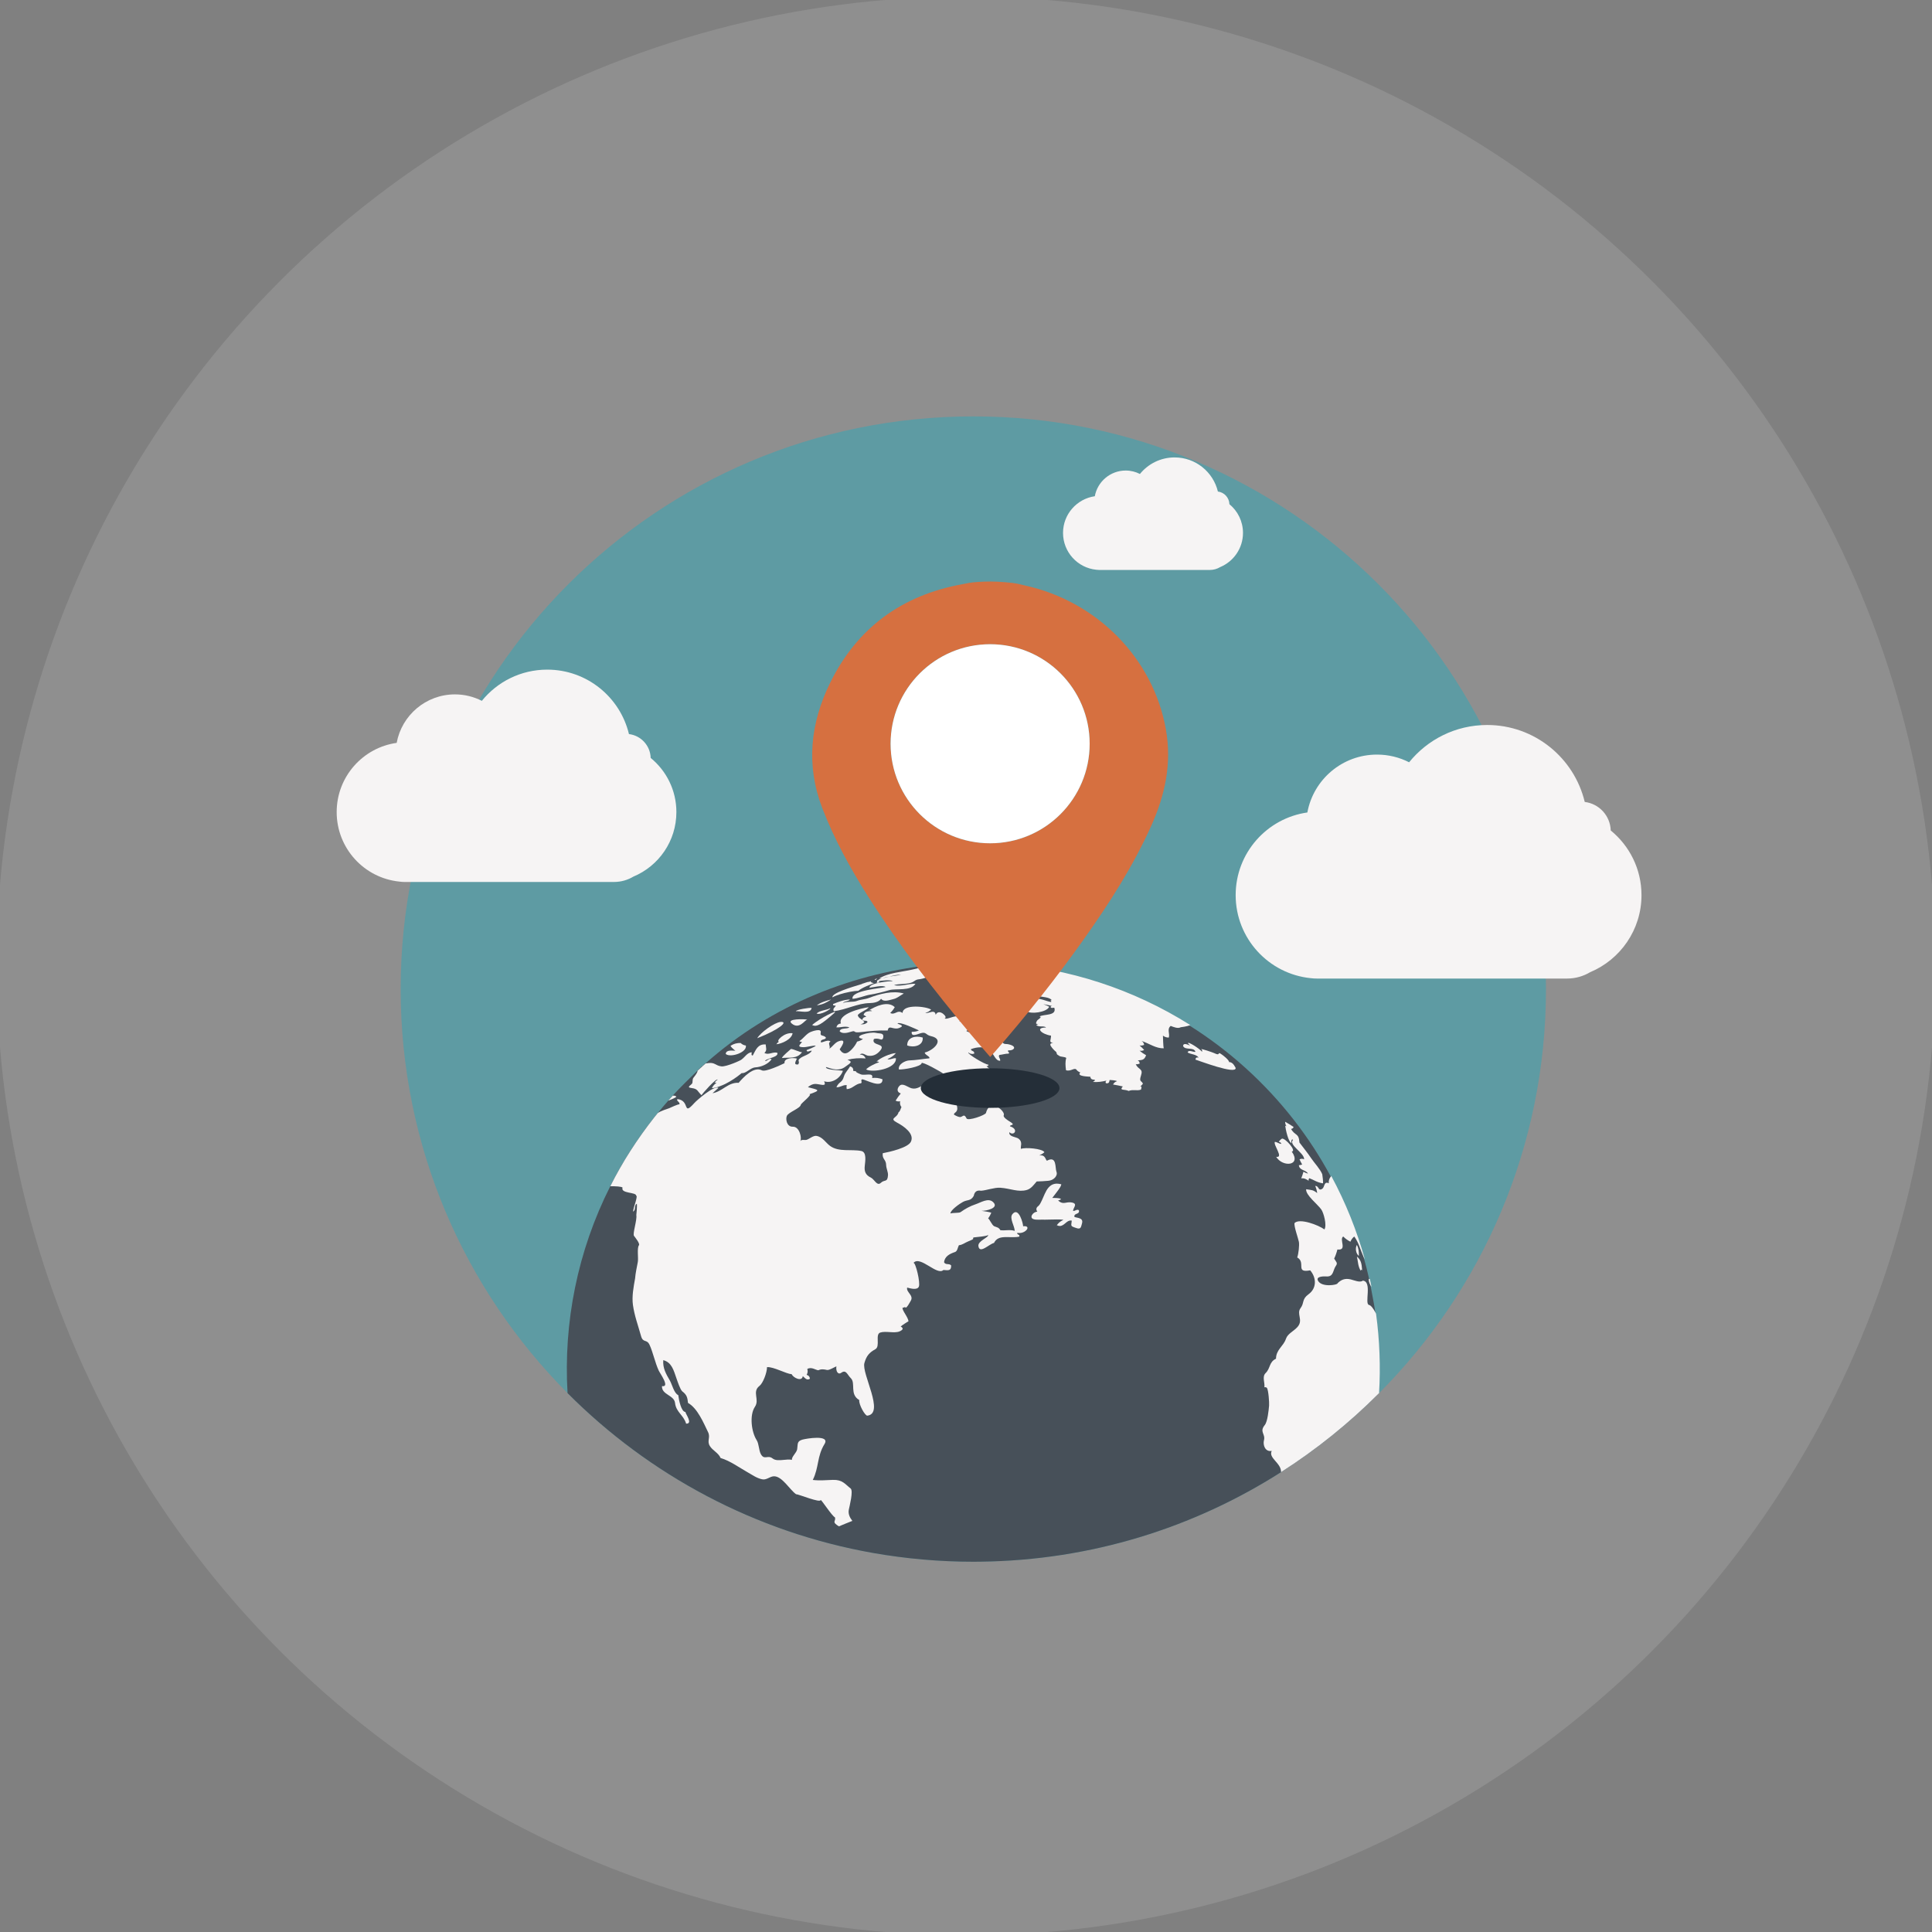<?xml version="1.0" encoding="utf-8"?>
<!-- Generator: Adobe Illustrator 16.0.0, SVG Export Plug-In . SVG Version: 6.00 Build 0)  -->
<!DOCTYPE svg PUBLIC "-//W3C//DTD SVG 1.1//EN" "http://www.w3.org/Graphics/SVG/1.1/DTD/svg11.dtd">
<svg version="1.1" id="Layer_1" xmlns="http://www.w3.org/2000/svg" xmlns:xlink="http://www.w3.org/1999/xlink" x="0px" y="0px"
	 width="84.148px" height="84.148px" viewBox="0 0 84.148 84.148" enable-background="new 0 0 84.148 84.148" xml:space="preserve">
<rect x="0" y="0" width="84.148" height="84.148" fill="#808080" stroke="none"/>
<g>
	<circle opacity="0.22" fill="#C6C5C5" cx="42.074" cy="42.074" r="42.223"/>
	<g>
		<path fill="#5E9BA3" d="M67.335,43.08c0,6.868-2.775,13.088-7.269,17.598c-0.007,0.007-0.015,0.015-0.021,0.021
			c-1.285,1.287-2.71,2.436-4.25,3.42c-3.786,2.416-8.269,3.839-13.077,3.899c-0.108,0.003-0.217,0.003-0.325,0.003
			c-1.483,0-2.938-0.132-4.352-0.379c-5.16-0.908-9.777-3.405-13.321-6.965c-4.493-4.51-7.269-10.729-7.269-17.598
			c0-13.776,11.166-24.943,24.941-24.943C56.169,18.136,67.335,29.303,67.335,43.08z"/>
		<path fill="#475059" d="M60.045,60.699c-1.285,1.287-2.71,2.436-4.25,3.42c-3.786,2.416-8.269,3.839-13.077,3.899
			c-0.108,0.003-0.217,0.003-0.325,0.003c-1.483,0-2.938-0.132-4.352-0.379c-5.16-0.908-9.777-3.405-13.321-6.965
			c-0.183-3.07,0.434-6.186,1.86-9.01c0.055-0.109,0.111-0.219,0.17-0.328c0.031-0.061,0.064-0.119,0.098-0.18
			c0.031-0.061,0.064-0.121,0.1-0.18c0.032-0.061,0.066-0.119,0.1-0.18c0.104-0.177,0.211-0.354,0.32-0.529
			c0.036-0.059,0.074-0.116,0.109-0.175c0.076-0.116,0.152-0.233,0.23-0.348c0.077-0.114,0.156-0.228,0.236-0.342
			c0.18-0.253,0.368-0.503,0.561-0.748c0,0,0.014-0.018,0.022-0.027c0.017-0.021,0.034-0.043,0.051-0.062
			c0.022-0.029,0.044-0.056,0.067-0.083c0.148-0.185,0.303-0.366,0.461-0.546c0.05-0.056,0.1-0.112,0.149-0.168
			c0.016-0.017,0.032-0.034,0.046-0.051c0.346-0.382,0.728-0.743,1.076-1.086l0,0c0-0.01,0.023-0.034,0.036-0.041
			c0.046-0.046,0.094-0.07,0.142-0.141l0,0c0.043,0,0.086-0.068,0.129-0.107c0.016-0.015,0.032-0.031,0.048-0.031h0.001
			c2.906-2.578,6.471-3.97,10.125-4.318l0,0c0.585-0.069,1.17-0.069,1.757-0.069h0.002c0.315,0,0.631,0,0.946,0.069l0,0
			c2.873,0.209,5.712,1.07,8.247,2.672c0.855,0.539,1.676,1.156,2.45,1.857c1.54,1.395,2.773,2.992,3.704,4.722
			c0.603,1.117,1.078,2.285,1.423,3.487c0.092,0.32,0.173,0.644,0.245,0.966c0.022,0.098,0.061,0.194,0.061,0.292l0,0
			c0.07,0.386,0.153,0.774,0.209,1.165C60.066,58.329,60.115,59.516,60.045,60.699z"/>
		<path fill="#F6F4F4" d="M36.97,65.756c0.031-0.158,0.206-0.828,0.078-0.926c-0.241-0.187-0.348-0.386-0.771-0.374
			c-0.311,0.01-0.562,0.039-0.876,0.003c0.276-0.557,0.177-1.022,0.51-1.564c0.263-0.428-0.824-0.233-0.966-0.191
			c-0.246,0.075-0.188,0.189-0.225,0.42c-0.027,0.155-0.253,0.33-0.227,0.461c-0.107-0.026-0.234-0.014-0.359,0
			c-0.181,0.018-0.36,0.034-0.482-0.061c-0.211-0.17-0.363,0.088-0.514-0.191c-0.092-0.17-0.078-0.444-0.182-0.607
			c-0.23-0.359-0.32-1.09-0.075-1.454c0.215-0.318-0.14-0.648,0.2-0.911c0.15-0.116,0.326-0.573,0.326-0.816
			c0.286-0.021,0.828,0.292,1.076,0.309c0.07,0.163,0.453,0.338,0.482,0.083c0.088,0.072,0.175,0.209,0.311,0.114
			c-0.008-0.09-0.057-0.146-0.143-0.17c0.048-0.08,0.057-0.165,0.028-0.255c0.184-0.107,0.363,0.048,0.481,0.056
			c0.137-0.065,0.261-0.039,0.375-0.013c0.096,0.022,0.322-0.124,0.412-0.157c-0.033,0.221,0.08,0.376,0.205,0.284
			c0.219-0.163,0.264,0.077,0.421,0.228c0.228,0.219-0.064,0.705,0.37,0.955c-0.03,0.187,0.254,0.694,0.352,0.68
			c0.773-0.095-0.26-1.831-0.128-2.293c0.089-0.312,0.212-0.454,0.475-0.6c0.229-0.124-0.019-0.648,0.214-0.726
			c0.242-0.08,0.605,0.043,0.836-0.049c0.129-0.054,0.212-0.131,0.055-0.214c0.043-0.046,0.33-0.23,0.34-0.226
			c-0.012-0.18-0.285-0.474-0.258-0.593c0.033,0.015,0.127-0.056,0.117-0.02c0.037,0.104,0.229-0.265,0.243-0.289
			c0.135-0.232-0.215-0.371-0.159-0.568c0.111,0.027,0.436,0.132,0.509-0.043c0.071-0.17-0.138-1.045-0.233-1.035
			c0.293-0.332,1.029,0.578,1.301,0.312c0.229,0.017,0.34,0.041,0.339-0.199c-0.091-0.103-0.244-0.003-0.311-0.142
			c0.038-0.252,0.226-0.356,0.483-0.444c0.102-0.038,0.112-0.196,0.164-0.294c0.154-0.012,0.261-0.109,0.402-0.165
			c0.396-0.155,0.121-0.114,0.248-0.175c0.018-0.005,0.656-0.056,0.622-0.114c0.054,0.112-0.456,0.26-0.422,0.493
			c0.053,0.357,0.463-0.087,0.68-0.139c0.194-0.397,0.685-0.187,1.1-0.274c0.037-0.118-0.109-0.061-0.085-0.167
			c0.183,0.041,0.35-0.051,0.415-0.141c0.059-0.083,0.029-0.168-0.162-0.144c0.005-0.095-0.189-0.874-0.467-0.527
			c-0.143,0.175,0.103,0.529,0.1,0.727c-0.116-0.039-0.24-0.032-0.364-0.027c-0.087,0.005-0.172,0.01-0.257,0
			c-0.083-0.128-0.132-0.118-0.268-0.172c-0.106-0.044-0.219-0.35-0.271-0.335c0.056-0.08,0.104-0.165,0.141-0.255
			c-0.02-0.02-0.34-0.075-0.43-0.083c0.206,0.008,0.794-0.121,0.503-0.386c-0.212-0.192-0.53,0.026-0.768,0.104
			c-0.227,0.075-0.451,0.199-0.646,0.34c-0.063,0.043-0.32,0.02-0.439,0.056c0-0.15,0.418-0.435,0.541-0.5
			c0.204-0.112,0.34-0.029,0.474-0.265c0.034-0.183,0.138-0.258,0.316-0.224c0.229-0.013,0.585-0.148,0.838-0.131
			c0.439,0.028,0.784,0.208,1.163,0.095c0.189-0.057,0.304-0.231,0.425-0.369c0.17-0.003,0.34-0.013,0.508-0.029
			c0.235-0.018,0.423-0.224,0.352-0.396c-0.065-0.167,0.024-0.711-0.41-0.48c-0.075-0.017-0.051-0.274-0.34-0.226
			c0.083-0.037,0.158-0.083,0.226-0.142c-0.085-0.162-0.843-0.221-1.02-0.146c-0.039-0.1,0.097-0.289-0.109-0.446
			c-0.104-0.08-0.433-0.075-0.398-0.282c0.189,0.192,0.438-0.124,0.027-0.255c-0.015-0.082,0.291-0.024-0.015-0.211
			c-0.071-0.041-0.299-0.188-0.256-0.268c0.09-0.162-0.595-0.786-0.774-0.104c-0.026,0.098-0.789,0.367-0.848,0.238
			c-0.096-0.204-0.146-0.095-0.246-0.063c-0.071,0.022-0.178-0.031-0.295-0.095c-0.033-0.114,0.192-0.072,0.128-0.369
			c-0.059-0.274-0.087-0.175,0.048-0.378c0.112-0.173-0.767-0.034-0.687-0.326c-0.228-0.126-0.456-0.359-0.722-0.262
			c-0.219,0.082-0.386,0.245-0.62,0.182c-0.169-0.046-0.39-0.255-0.532-0.1c-0.106,0.117-0.113,0.27,0.064,0.325
			c-0.084,0.1-0.158,0.202-0.226,0.313c0.062,0.034,0.128,0.044,0.198,0.027c-0.021,0.095-0.002,0.18,0.057,0.255
			c-0.04,0.065-0.055,0.191-0.126,0.221c-0.058,0.268-0.44,0.255-0.059,0.459c0.286,0.15,0.765,0.479,0.594,0.831
			c-0.128,0.26-0.921,0.441-1.224,0.497c-0.034,0.268,0.145,0.263,0.148,0.52c0.003,0.142,0.09,0.304,0.08,0.442
			c-0.022,0.325-0.152,0.175-0.307,0.325c-0.171,0.168-0.286-0.155-0.44-0.226c-0.237-0.111-0.29-0.281-0.265-0.505
			c0.023-0.224,0.09-0.604-0.154-0.653c-0.434-0.088-0.971,0.058-1.355-0.219c-0.191-0.139-0.324-0.391-0.591-0.438
			c-0.136-0.026-0.314,0.132-0.424,0.168c-0.089,0.031-0.228-0.031-0.286,0.059c0.083-0.129-0.035-0.639-0.32-0.627
			c-0.276,0.012-0.325-0.345-0.261-0.476c0.079-0.161,0.587-0.326,0.606-0.481c0.007-0.058,0.537-0.466,0.366-0.454
			c0.526-0.182,0.423-0.189-0.056-0.311c0.051-0.051,0.196-0.15,0.341-0.141c0.239,0.015,0.483,0.138,0.364-0.117
			c0.336,0.112,0.709-0.133,0.818-0.454c-0.076-0.026-0.781-0.031-0.735-0.167c0.285,0.097,0.575,0.187,0.831-0.005
			c0.215-0.16,0.365-0.219,0.102-0.309c0.246-0.065,0.527-0.083,0.791-0.059c-0.045-0.114-0.129-0.17-0.254-0.167
			c0.123-0.112,0.25,0.034,0.361,0.048c0.22,0.029,0.375-0.051,0.512-0.203c0.322-0.362-0.381-0.204-0.262-0.516
			c0.034-0.036,0.182-0.026,0.236-0.007c0.078,0.026,0.156,0.054,0.176-0.08c0.029-0.202-0.16-0.148-0.317-0.188
			c-0.261-0.065-1.093,0.165-0.567,0.265c-0.076,0.057-0.16,0.095-0.254,0.114c-0.059,0.124-0.137,0.238-0.234,0.338
			c-0.189,0.199-0.359,0.263-0.527,0.002c0.026-0.048,0.373-0.502-0.044-0.354c-0.165,0.059-0.264,0.238-0.409,0.328
			c0.075-0.106-0.092-0.248,0.056-0.311c-0.07-0.07-0.169-0.039-0.264-0.008c-0.058,0.02-0.112,0.042-0.16,0.037
			c-0.017-0.163,0.181-0.085,0.226-0.199c-0.097-0.144-0.271-0.034-0.23-0.231c0.041-0.198-0.377-0.048-0.439-0.021
			c-0.19,0.08-0.304,0.274-0.488,0.398c0.03,0.029,0.069,0.039,0.111,0.026c-0.017,0.08-0.26,0.217,0.008,0.238
			c0.104,0.007,0.211-0.012,0.318-0.034c0.09-0.017,0.18-0.034,0.27-0.034c-0.002,0.051-0.377,0.185-0.395,0.197
			c0.006,0.082,0.068,0.062,0.129,0.043c0.036-0.012,0.072-0.023,0.097-0.014c-0.084,0.157-0.351,0.216-0.476,0.303
			c-0.205,0.144-0.014,0.142-0.117,0.292c-0.232,0.029-0.088-0.16-0.057-0.255c-0.146-0.047-0.573-0.034-0.537,0.199
			c-0.158,0.075-0.828,0.397-0.988,0.312c-0.352-0.187-0.811,0.307-1.02,0.554c0-0.005,0.002-0.007,0.002-0.012
			c-0.463-0.02-0.703,0.384-1.129,0.454c0.082-0.078,0.168-0.153,0.254-0.229c-0.174-0.126-0.926,0.522-1.046,0.656
			c-0.534,0.592-0.167-0.107-0.735-0.17c-0.076,0.07,0.117,0.128,0.086,0.226c-0.094,0.002-0.365,0.136-0.451,0.172
			c-0.106,0.044-0.351,0.104-0.498,0.214c-0.042,0.049-0.08,0.095-0.118,0.146c-0.007,0.01-0.022,0.027-0.022,0.027
			c-0.752,0.954-1.396,1.957-1.924,3.009c0.232,0.002,0.479,0.01,0.534,0.059c-0.097,0.271,0.609,0.191,0.591,0.356
			c0.072-0.031-0.042,0.33-0.039,0.32c-0.045,0.129-0.08,0.261-0.097,0.369c0.142-0.056,0.032-0.281,0.169-0.34
			c0.015,0.051-0.016,0.479-0.024,0.493c0.038,0.214-0.17,0.813-0.101,0.906c0.05,0.067,0.27,0.335,0.214,0.41
			c-0.091,0.121-0.017,0.559-0.048,0.724c-0.043,0.24-0.1,0.476-0.119,0.719c-0.065,0.366-0.146,0.779-0.094,1.156
			c0.066,0.471,0.225,0.894,0.353,1.353c0.089,0.32,0.249,0.116,0.373,0.389c0.147,0.32,0.237,0.768,0.396,1.114
			c0.062,0.134,0.506,0.741,0.144,0.678c-0.025,0.379,0.529,0.389,0.568,0.735c0.045,0.403,0.37,0.522,0.483,0.901
			c0.31,0.012-0.031-0.43-0.031-0.508c-0.184-0.01-0.285-0.52-0.312-0.735c-0.182-0.075-0.27-0.469-0.364-0.632
			c-0.169-0.291-0.315-0.541-0.289-0.891c0.369,0.097,0.452,0.439,0.579,0.806c0.057,0.16,0.152,0.454,0.244,0.549
			c0.217,0.165,0.227,0.282,0.255,0.508c0.414,0.23,0.678,0.872,0.874,1.274c0.115,0.236-0.061,0.379,0.076,0.601
			c0.125,0.204,0.373,0.296,0.469,0.524c0.416,0.124,0.806,0.413,1.166,0.616c0.211,0.117,0.404,0.263,0.646,0.312
			c0.193,0.041,0.331-0.129,0.514-0.132c0.357-0.002,0.688,0.588,0.959,0.78c0.121,0.002,1.068,0.398,1.074,0.252
			c0.047,0.003,0.486,0.69,0.625,0.761c0.037,0.162-0.118,0.185,0.072,0.322c-0.024-0.017,0.031,0.027,0.098,0.066
			c0.189-0.085,0.387-0.156,0.585-0.238C37.011,66.097,36.935,65.935,36.97,65.756L36.97,65.756z"/>
		<path fill="#F6F4F4" d="M30.131,47.391c0.264,0.031,0.244,0.143,0.424,0.311c0.032-0.068,0.642-0.755,0.705-0.68
			c-0.059,0.038-0.104,0.085-0.141,0.143c0.029-0.017,0.057-0.017,0.084,0c-0.087,0.057-0.152,0.132-0.197,0.227
			c0.181,0.002,0.473-0.129,0.576-0.178c0.26-0.129,0.5-0.291,0.723-0.476c0.183,0.029,0.365-0.23,0.59-0.248
			c0.258-0.017,0.552-0.136,0.71-0.35c-0.097-0.097-0.224,0.124-0.283,0.059c0.128-0.122,0.591-0.153,0.536-0.343
			c-0.193-0.063-0.385,0.116-0.565,0.003c0.128-0.109,0.064-0.231,0.056-0.369c-0.352-0.024-0.428,0.242-0.564,0.482
			c-0.104,0-0.014-0.141-0.057-0.141c-0.189,0.027-0.275,0.202-0.423,0.311c0.001,0.027-0.673,0.328-0.882,0.304
			c-0.26-0.031-0.276-0.175-0.555-0.146c-0.045,0.005-0.091,0.013-0.136,0.018c-0.118,0.104-0.235,0.208-0.351,0.317
			c0.001,0.032-0.013,0.073-0.051,0.132c-0.145,0.228-0.156,0.131-0.173,0.4C30.128,47.262,29.849,47.357,30.131,47.391z"/>
		<path fill="#F6F4F4" d="M29.301,47.721c-0.059,0.065-0.133,0.146-0.195,0.219c0.149-0.063,0.303-0.117,0.354-0.17
			C29.434,47.728,29.377,47.717,29.301,47.721z"/>
		<path fill="#F6F4F4" d="M59.185,54.703c0.01-0.199-0.024-0.354-0.085-0.48C59.012,54.366,59.061,54.611,59.185,54.703z"/>
		<path fill="#F6F4F4" d="M56.261,49.791c-0.037-0.044-0.008-0.222,0.056-0.144c-0.214,0.221,0.505,0.57,0.483,0.848
			c-0.068-0.034-0.134-0.034-0.199,0.002c0.036,0.075,0.072,0.15,0.114,0.224c-0.047,0.018-0.093,0.026-0.142,0.029
			c0.018,0.235,0.302,0.194,0.396,0.366c-0.07-0.017-0.137-0.046-0.197-0.082c-0.141,0.52-0.167,0.119,0.227,0.394
			c-0.01-0.044,0-0.08,0.028-0.112c0.212,0.08,0.333,0.185,0.593,0.224c0.02-0.029-0.017-0.342-0.029-0.396
			c-0.092-0.229-0.345-0.491-0.488-0.704c-0.155-0.236-0.345-0.459-0.505-0.678c-0.031-0.433-0.189-0.277-0.366-0.593
			c0.056-0.005,0.095-0.031,0.111-0.085c-0.119-0.08-0.243-0.155-0.369-0.226c0,0.07,0.02,0.136,0.059,0.196
			c-0.02-0.007-0.039-0.015-0.056-0.026C55.992,49.167,56.11,49.761,56.261,49.791z"/>
		<path fill="#F6F4F4" d="M60.045,60.699c-1.285,1.287-2.71,2.436-4.25,3.42c0.015-0.403-0.563-0.61-0.405-0.926
			c-0.279,0.056-0.394-0.248-0.338-0.464c0.073-0.274-0.209-0.364,0.034-0.66c0.124-0.153,0.17-0.646,0.189-0.848
			c0.01-0.126-0.024-0.656-0.093-0.771c-0.031-0.028-0.067-0.038-0.111-0.026c0.026-0.209-0.111-0.461,0.054-0.621
			c0.216-0.212,0.141-0.477,0.451-0.625c0.005-0.4,0.321-0.534,0.433-0.866c0.077-0.231,0.338-0.326,0.51-0.524
			c0.253-0.292-0.061-0.562,0.126-0.812c0.176-0.233,0.044-0.386,0.351-0.607c0.347-0.252,0.356-0.699,0.07-1.039
			c-0.673,0.126-0.17-0.34-0.566-0.563c0.056-0.141,0.1-0.537,0.073-0.678c-0.031-0.16-0.224-0.685-0.189-0.82
			c0.221-0.222,1.039,0.085,1.302,0.279c0.114-0.185-0.034-0.722-0.136-0.867c-0.156-0.226-0.692-0.632-0.661-0.884
			c0.248,0.043,0.287,0.015,0.481,0.167c-0.013-0.106-0.042-0.211-0.086-0.311c0.071-0.005,0.103,0.039,0.132,0.08
			c0.039,0.059,0.067,0.116,0.177,0.044c0.107-0.073,0.065-0.345,0.284-0.238c-0.02-0.116,0.029-0.229,0.088-0.294
			c0.007-0.007,0.015-0.017,0.021-0.021c0.627,1.163,1.115,2.382,1.462,3.636c-0.002-0.005-0.005-0.01-0.007-0.015
			c-0.02-0.037-0.037-0.073-0.054-0.109c-0.134-0.292-0.206-0.617-0.403-0.88c-0.075,0.059-0.131,0.137-0.167,0.227
			c-0.117-0.059-0.222-0.134-0.312-0.227c-0.194,0.119,0.197,0.62-0.255,0.566c-0.034,0.136-0.08,0.27-0.141,0.396
			c0.08,0.141,0.17,0.185,0.075,0.315c-0.141,0.204-0.092,0.483-0.415,0.462c-0.078-0.005-0.464-0.017-0.367,0.18
			c0.156,0.315,0.877,0.187,0.853,0.119c0.155-0.155,0.323-0.23,0.573-0.17c0.146,0.036,0.413,0.155,0.529,0.054
			c0.425,0.038,0.056,1.02,0.272,1.059c0.082,0.017,0.182,0.152,0.274,0.322c0.01,0.02,0.021,0.042,0.031,0.063
			c0.155,1.144,0.199,2.303,0.131,3.456"/>
		<path fill="#F6F4F4" d="M55.584,50.385c0.284,0.469,1.117,0.394,0.678-0.229c0.228-0.017-0.284-0.595-0.426-0.563
			c-0.058,0.037-0.104,0.083-0.141,0.141c0.056,0.003,0.095,0.032,0.114,0.086c-0.104,0-0.17-0.078-0.284-0.086
			C55.452,49.871,55.926,50.441,55.584,50.385L55.584,50.385z"/>
		<path fill="#F6F4F4" d="M43.681,41.969c-0.15,0.022-0.313,0.02-0.474,0.016c-0.286-0.004-0.576-0.01-0.819,0.119
			c0.129-0.004,0.252,0.025,0.368,0.084c-0.032,0.004-0.077,0-0.127-0.004c-0.113-0.01-0.251-0.02-0.299,0.062
			c0.079,0.023,0.121,0.018,0.141,0.011c0.029-0.01,0.258,0.153,0.225,0.245c0.735,0.098,1.235-0.283,1.869,0.191
			c-0.002,0.034-0.289,0.235-0.24,0.265c0.214-0.046,0.27-0.077,0.439-0.039c-0.041,0.01-0.08,0.029-0.114,0.057
			c0.107,0.009,0.202,0.046,0.284,0.111c-0.007,0.002-0.291,0.002-0.255,0.029c0.054-0.018,0.103-0.008,0.141,0.029
			c-0.058,0.007-0.104,0.036-0.141,0.085c0.037-0.008,0.063,0,0.085,0.026c-0.044,0-0.085,0-0.129,0.003
			c-0.136,0.065,0.36,0.099,0.562,0.082c0.01-0.029,0.036-0.039,0.077-0.029c0.013,0.015-0.021,0.024-0.077,0.029
			c-0.005,0.008-0.008,0.017-0.008,0.029c0.194,0.065,0.518,0.046,0.622,0.194c-0.068-0.013-0.051,0.012-0.034,0.036
			c0.024,0.034,0.046,0.07-0.177-0.002c-0.189-0.061-0.513-0.178-0.692-0.032c0.051,0.013,0.088,0.042,0.111,0.085
			c-0.177-0.026-0.289,0.388-0.281,0.395c0.131,0.129,0.843,0.057,0.962-0.197c-0.083-0.044-0.168-0.08-0.255-0.112
			c0.133,0.022,0.265,0.049,0.396,0.083c-0.034-0.008-0.063,0.002-0.085,0.029c0.01,0.059,0.061,0.053,0.104,0.046
			c0.034-0.005,0.061-0.01,0.065,0.01c0.097,0.351-0.469,0.256-0.648,0.368c0.15,0.029-0.098,0.129-0.121,0.204
			c-0.057,0.1-0.032,0.138,0.07,0.116c-0.029,0.017-0.061,0.034-0.09,0.049c0.104,0.116,0.332,0.017,0.425,0.111
			c-0.505,0.003-0.188,0.294,0.216,0.354c0,0.214-0.114,0.279,0.098,0.323c-0.178-0.005-0.142,0.097-0.061,0.196
			c0.075,0.1,0.193,0.199,0.193,0.197c0.049,0.144-0.004,0.07,0.139,0.172c0.051,0.037,0.263,0.034,0.294,0.085
			c-0.049,0.175-0.036,0.328-0.01,0.534c0.229,0.073,0.377-0.162,0.477,0.003c0.015,0.024,0.116,0.092,0.147,0.092l0.01-0.01
			c0,0.008-0.005,0.01-0.01,0.01c-0.187,0.178,0.359,0.178,0.435,0.188c0.008,0.078,0.049,0.119,0.124,0.124
			c0.107,0.002,0.103,0.036-0.012,0.102c0.211,0.018,0.391-0.01,0.595-0.058c-0.044,0.031-0.054,0.07-0.029,0.113
			c0.183,0.042,0.141-0.138,0.17-0.141c0.024,0,0.307,0.021,0.312,0.056c-0.076,0.022-0.132,0.07-0.17,0.142
			c0.143,0.023,0.283,0.053,0.425,0.085c-0.173,0.198,0.075,0.108,0.255,0.196c0.095-0.041,0.187-0.036,0.279-0.034
			c0.085,0.005,0.17,0.008,0.257-0.024c0.054-0.172-0.005-0.143-0.041-0.116c-0.034,0.036-0.021,0.02,0,0
			c0.021-0.021,0.061-0.063,0.126-0.139c-0.051-0.144-0.18-0.065-0.085-0.352c0.107-0.318-0.102-0.243-0.228-0.496
			c0.058,0.003,0.113-0.007,0.17-0.028c0.002-0.068-0.024-0.114-0.085-0.142c0.143-0.021,0.286,0.018,0.366-0.226
			c-0.102-0.056-0.196-0.121-0.284-0.199c0.073,0.018,0.139,0.008,0.199-0.029c-0.061-0.07-0.126-0.136-0.199-0.196
			c0.07,0.012,0.136,0.002,0.199-0.026c-0.012-0.078-0.049-0.134-0.114-0.173c0.369,0.129,0.622,0.33,0.967,0.323
			c-0.02-0.047-0.034-0.501-0.034-0.552c0.075,0.059,0.16,0.085,0.255,0.085c0.054-0.185-0.092-0.366,0.083-0.508
			c0.124,0.047,0.311,0.129,0.439,0.057c0.002,0,0.284-0.032,0.413-0.095C49.333,43.062,46.523,42.174,43.681,41.969L43.681,41.969z
			"/>
		<path fill="#F6F4F4" d="M59.664,55.711c-0.013-0.015-0.027-0.017-0.052,0.008c0.005,0.134,0.059,0.235,0.124,0.335
			C59.712,55.939,59.687,55.825,59.664,55.711z"/>
		<path fill="#F6F4F4" d="M59.328,55.325c-0.02-0.309-0.056-0.449-0.228-0.595c0.048,0.201,0.046,0.446,0.17,0.621
			C59.27,55.301,59.29,55.291,59.328,55.325z"/>
		<path fill="#F6F4F4" d="M38.738,42.535c0.168-0.044,0.336-0.086,0.512-0.084C39.121,42.484,38.928,42.504,38.738,42.535
			c-0.107,0.027-0.214,0.056-0.323,0.074c-0.093,0.029-0.173,0.067-0.229,0.118c0.036-0.022,0.022,0.061-0.011,0.087
			c0.062-0.01,0.188-0.021,0.085-0.077c0.097-0.029,0.548-0.071,0.622-0.003c-0.143-0.005-0.994,0.07-1.017,0.284
			c0.16-0.01,0.587-0.128,0.706-0.028c-0.153,0.053-1.508,0.138-1.44,0.512c0.23-0.005,0.539-0.146,0.778-0.182
			c0.266-0.042,0.562-0.117,0.82-0.194c0.295-0.088,0.942,0.061,1.143-0.279c-0.296-0.013-0.645,0.138-0.934,0.058
			c0.234-0.062,0.483-0.031,0.718-0.095c0.177-0.046,0.189-0.14,0.364-0.157c0.149-0.013,0.599-0.132,0.67-0.29
			c-0.162-0.022-0.354,0.079-0.508,0.03c0.289-0.101,0.622-0.012,0.904-0.145c-0.062,0.019-0.119,0.009-0.17-0.026
			c0.184,0.013,1.266-0.23,1.805-0.29c-0.035,0.002-0.067,0-0.094-0.006c-0.508-0.006-1.017,0.008-1.523,0.046
			c-0.463,0.063-0.922,0.154-1.374,0.259c-0.438,0.102-1.063,0.137-1.442,0.394c0.042-0.004,0.084-0.009,0.126-0.015
			C38.513,42.576,38.625,42.554,38.738,42.535z"/>
		<path fill="#F6F4F4" d="M38.119,42.68c0.033-0.015,0.064-0.031,0.086-0.057C38.166,42.619,38.049,42.669,38.119,42.68z"/>
		<path fill="#F6F4F4" d="M32.981,45.22c0.988-0.389,1.366-0.738,1.017-0.71C33.736,44.53,33.115,44.977,32.981,45.22z"/>
		<path fill="#F6F4F4" d="M36.459,43.349c0.024,0.002,0.045-0.02,0.062-0.02l0,0c0.017,0,0.028,0,0.037-0.015
			c0.285-0.09,0.653-0.16,0.826-0.16c0.186-0.153,0.488-0.251,0.695-0.341c-0.043,0.02-0.156-0.038-0.158-0.051
			c0.01-0.015,0.021-0.024,0.034-0.034c-0.028,0.01-0.064,0.022-0.105,0.037c-0.084-0.003-0.229,0.072-0.312,0.085
			c0.006,0,0.01,0,0.016,0s-0.029,0.024-0.023,0.024l0.04-0.024c0.035-0.003-0.106,0.041-0.06,0.041
			c-0.047,0,0.095-0.041,0.06-0.041c-0.539,0.16-1.352,0.408-1.315,0.59C36.305,43.412,36.377,43.376,36.459,43.349z"/>
		<path fill="#F6F4F4" d="M53.536,46.261c-0.012-0.106-0.286-0.315-0.378-0.371c-0.063-0.036-0.066-0.018-0.078,0.005
			c-0.015,0.024-0.041,0.051-0.201-0.029c-0.068-0.031-0.549-0.196-0.559-0.168c0.043,0.032,0.053,0.071,0.028,0.114
			c-0.002-0.053-0.441-0.369-0.595-0.396c-0.034,0.065,0.109,0.095,0.059,0.114c-0.1-0.039-0.272-0.119-0.284,0.029
			c0.097,0.204,0.466,0.024,0.539,0.252c-0.031,0.01-0.08-0.002-0.131-0.015c-0.09-0.023-0.185-0.046-0.209,0.044
			c0.146,0.09,0.376,0.07,0.48,0.226c-0.085-0.026-0.131,0.003-0.141,0.085c0.165,0.049,1.777,0.666,1.753,0.365
			c-0.002,0-0.028-0.063-0.075-0.129C53.697,46.32,53.624,46.255,53.536,46.261L53.536,46.261z"/>
		<path fill="#F6F4F4" d="M34.486,44.582c0.338,0.281,0.58-0.18,0.68-0.173C35.07,44.387,34.214,44.353,34.486,44.582z"/>
		<path fill="#F6F4F4" d="M32.031,45.764c-0.113,0.002-0.414-0.057-0.421,0.143c0.206,0.173,0.938-0.07,0.876-0.369
			c-0.089-0.012-0.164-0.048-0.228-0.111c-0.151-0.005-0.292,0.031-0.424,0.114C31.767,45.546,32.002,45.752,32.031,45.764z"/>
		<path fill="#F6F4F4" d="M36.312,44.043c0.542-0.062,1.037-0.347,1.572-0.354c0.158-0.003,0.396-0.039,0.491-0.189
			c0.122,0.162,0.37,0.051,0.518,0.02c0.202-0.047,0.266-0.134,0.472-0.248c-0.482-0.141-1.06,0.02-1.514,0.191
			c-0.209,0.078-0.339,0.057-0.547,0.139c-0.133,0.054-0.5,0.003-0.596,0.1c0.064-0.114,0.232-0.07,0.31-0.17
			c-0.261,0.012-0.497,0.1-0.734,0.199c-0.007,0.121,0.109,0.026,0.114,0.085C36.334,43.917,36.274,43.9,36.312,44.043z"/>
		<path fill="#F6F4F4" d="M40.189,45.191c-0.298-0.098-0.68-0.018-0.677,0.342C39.779,45.64,40.222,45.557,40.189,45.191z"/>
		<path fill="#F6F4F4" d="M42.174,44.421c-0.125,0.02-0.273,0.088-0.402,0.062c0.107-0.027,0.213-0.063,0.311-0.114
			c-0.03-0.132-0.242-0.117-0.443-0.103c-0.181,0.013-0.467,0.165-0.492,0.075c0.164-0.007-0.244-0.457-0.395-0.141
			c-0.021-0.175-0.145-0.139-0.268-0.104c-0.068,0.02-0.135,0.037-0.186,0.022c0.1-0.027,0.183-0.073,0.256-0.144
			c-0.197-0.14-1.234-0.259-1.244,0.146c-0.122-0.087-0.208-0.051-0.293-0.012c-0.074,0.031-0.148,0.065-0.244,0.012
			c0.078-0.075,0.145-0.16,0.197-0.254c-0.303-0.291-0.841-0.039-1.131,0.145c0.055-0.02,0.102-0.01,0.142,0.026
			c-0.126,0.003-0.34,0-0.368,0.171c0.047,0.017,0.086,0.046,0.114,0.085c-0.086-0.005-0.144,0.033-0.17,0.113
			c0.036,0.093,0.206,0.006,0.228,0.112c-0.088,0.087-0.191,0.116-0.311,0.085c0.07,0,0.127-0.029,0.17-0.085
			c-0.09-0.144-0.263-0.153-0.285-0.309c0.135-0.153,0.352-0.185,0.48-0.341c-0.354,0.043-1.36,0.302-1.215,0.71
			c-0.105,0.01-0.171,0.068-0.197,0.17c0.074,0.005,0.148-0.005,0.223-0.015c0.114-0.015,0.229-0.029,0.343,0.013
			c-0.106,0.09-0.382,0-0.424,0.17c0.112,0.128,0.345,0.067,0.478,0.026c0.156-0.049,0.15-0.026,0.182-0.005
			c0.025,0.02,0.076,0.039,0.266,0.017c0.401-0.048,0.777-0.084,1.168-0.07c0.026-0.165,0.112-0.136,0.229-0.106
			c0.079,0.017,0.172,0.036,0.269-0.003c0.299-0.118-0.057-0.157-0.073-0.203c0.122-0.078,0.82,0.255,0.934,0.308
			c-0.099,0.047-0.202,0.063-0.312,0.059c-0.041,0.25,0.264,0.098,0.386,0.063c0.254-0.075,0.213,0.075,0.449,0.126
			c0.627,0.136,0.109,0.627-0.267,0.714c-0.005,0.104,0.245,0.173,0.198,0.253c-0.33,0.031-0.568,0.082-0.885,0.092
			c-0.151,0.008-0.487,0.158-0.442,0.394c0.194,0.013,0.979-0.121,0.991-0.276c0.007-0.088,0.852,0.376,0.96,0.469
			c-0.065,0.012-0.104,0.048-0.113,0.114c0.238,0.184,0.604,0.152,0.793,0.425c0.337-0.039,0.661,0.056,0.99,0.08
			c0-0.447-0.316-0.454-0.901-0.583c0.361,0.08,0.865-0.018,0.928,0.021c0.166,0.104,0.151,0.304,0.341,0.307
			c0.012-0.042,0.021-0.292-0.003-0.312c0.036,0.022,0.073,0.029,0.114,0.027c0.054-0.268-0.158-0.26-0.284-0.423
			c0.054,0.012,0.083-0.005,0.085-0.059c-0.146,0.003-0.929-0.471-0.877-0.534c0.073,0.065,0.156,0.083,0.255,0.056
			c0.027-0.141-0.127-0.087-0.143-0.196c0.271-0.103,0.6-0.129,0.818,0.041c0.177,0.136,0.24,0.472,0.456,0.464
			c0.029-0.085-0.109-0.189-0.028-0.255c0.116-0.01,0.276-0.061,0.396-0.056c0.087-0.054-0.095-0.098-0.003-0.144
			c0.209,0.022,0.379-0.139,0.095-0.237c-0.235-0.081-0.262,0.017-0.376-0.129c-0.139,0.007-0.325,0.085-0.454,0.002
			c0.082,0.027,0.148,0.008,0.199-0.059c-0.204-0.315-0.969-0.221-1.303-0.42c0.04-0.036,0.088-0.046,0.142-0.029
			c0.029-0.072-0.145-0.104-0.086-0.141c0.146,0.054,0.298,0.073,0.453,0.056c0.02-0.133-0.085-0.133-0.193-0.133
			c-0.086,0.002-0.174,0.002-0.203-0.063C42.752,44.592,42.367,44.389,42.174,44.421L42.174,44.421z"/>
		<path fill="#F6F4F4" d="M37.56,47.01c0.116-0.002,0.887,0.442,0.877-0.002c-0.146-0.056-0.297-0.075-0.453-0.056
			c0.08-0.263-0.318-0.088-0.498-0.161c-0.4-0.162-0.037-0.116-0.323-0.147c0.009-0.109-0.038-0.175-0.141-0.197
			c-0.079,0.153-0.215,0.265-0.264,0.435c-0.083,0.297-0.204,0.204-0.329,0.472c0.155,0.021,0.311-0.121,0.453-0.088
			c-0.016,0.059-0.016,0.114,0,0.171c0.244-0.01,0.381-0.236,0.621-0.256C37.571,47.129,37.459,47.024,37.56,47.01z"/>
		<path fill="#F6F4F4" d="M39.023,46.094c-0.104-0.032-0.284,0.092-0.368,0.031c0.145-0.056,0.267-0.141,0.366-0.257
			c-0.23,0.007-0.691,0.208-0.846,0.371c0.044-0.012,0.082-0.002,0.113,0.026c-0.143,0.042-0.48,0.207-0.564,0.313
			C37.971,46.73,39.044,46.568,39.023,46.094z"/>
		<path fill="#F6F4F4" d="M35.577,43.789c0.259-0.034,0.448-0.137,0.622-0.256C35.966,43.592,35.742,43.66,35.577,43.789z"/>
		<path fill="#F6F4F4" d="M34.932,45.827c-0.1,0.008-0.347-0.129-0.481-0.141c-0.088,0.083-0.359,0.296-0.395,0.396
			C34.373,46.046,34.72,46.134,34.932,45.827z"/>
		<path fill="#F6F4F4" d="M37.956,42.732c0.03-0.013,0.052-0.02,0.064-0.027C37.996,42.711,37.974,42.718,37.956,42.732z"/>
		<path fill="#F6F4F4" d="M35.566,44.141c0.154,0.093,0.652-0.2,0.594-0.227C35.972,44.009,35.732,43.996,35.566,44.141z"/>
		<path fill="#F6F4F4" d="M35.373,44.644c0.199,0.107,0.41-0.036,0.961-0.518C36.566,43.925,35.69,44.353,35.373,44.644z"/>
		<path fill="#F6F4F4" d="M35.351,43.902c-0.078-0.026-0.679,0.074-0.688,0.143C34.83,44.02,35.302,44.18,35.351,43.902z"/>
		<path fill="#F6F4F4" d="M33.927,45.371c-0.047,0.029-0.084,0.065-0.113,0.111c0.239-0.021,0.664-0.211,0.707-0.48
			C34.154,44.953,33.783,45.353,33.927,45.371z"/>
		<path fill="#F6F4F4" d="M46.032,51.553c-0.036,0-0.067,0.005-0.1,0.01c-0.213,0.044-0.335,0.23-0.427,0.433
			c-0.095,0.199-0.163,0.415-0.268,0.521c-0.01,0.008-0.02,0.018-0.029,0.024c-0.08,0.065-0.09,0.144-0.029,0.23
			c-0.104,0.015-0.184,0.065-0.237,0.158c-0.015,0.034-0.018,0.061-0.015,0.085c0.012,0.07,0.095,0.098,0.189,0.106
			c0.031,0.003,0.065,0.003,0.1,0.003c0.031,0,0.062,0,0.092,0c0.029-0.003,0.059-0.003,0.08-0.003c0.013,0,0.02,0,0.029,0
			c0.015,0.003,0.044,0.003,0.078,0.003c0.062,0,0.15-0.003,0.245-0.005c0.097-0.003,0.201-0.005,0.294-0.005
			c0.07,0,0.131,0,0.18,0.005c0.059,0.002,0.095,0.007,0.097,0.017c-0.015,0.008-0.026,0.013-0.041,0.02
			c-0.097,0.049-0.177,0.119-0.24,0.209c0.049,0.024,0.092,0.034,0.131,0.034c0.095,0,0.168-0.061,0.238-0.119
			c0.007-0.007,0.015-0.012,0.02-0.017c0.065-0.054,0.131-0.104,0.214-0.104c0.014,0,0.031,0.002,0.048,0.007
			c-0.024,0.24-0.077,0.233,0.202,0.323c0.039,0.015,0.07,0.02,0.097,0.02c0.107,0,0.112-0.103,0.148-0.229
			c0.075-0.267-0.274-0.224-0.335-0.284c-0.008-0.08,0.041-0.104,0.095-0.126c0.062-0.026,0.131-0.049,0.102-0.158
			c-0.021-0.015-0.041-0.02-0.061-0.02c-0.029,0-0.054,0.013-0.083,0.024c-0.026,0.015-0.053,0.027-0.087,0.027
			c-0.008,0-0.015-0.003-0.022-0.003c0.003-0.139,0.219-0.304-0.041-0.362c-0.041-0.009-0.08-0.012-0.114-0.012
			c-0.051,0-0.095,0.008-0.136,0.015s-0.082,0.015-0.121,0.015c-0.07,0-0.146-0.021-0.24-0.107c0.325-0.094-0.08-0.113-0.214-0.113
			c-0.022,0-0.037,0-0.039,0c0.077-0.109,0.26-0.321,0.348-0.474c0.023-0.047,0.043-0.088,0.046-0.119
			C46.154,51.563,46.091,51.553,46.032,51.553L46.032,51.553z"/>
		<path fill="#F6F4F4" d="M29.46,35.369c0,1.268-0.773,2.353-1.872,2.811c-0.248,0.149-0.537,0.234-0.847,0.234h-9.118
			c-0.077,0-0.151-0.005-0.225-0.016c-1.537-0.154-2.734-1.451-2.734-3.029c0-1.535,1.136-2.805,2.613-3.013
			c0.221-1.201,1.273-2.112,2.538-2.112c0.423,0,0.819,0.103,1.172,0.281c0.671-0.829,1.697-1.359,2.847-1.359
			c1.727,0,3.174,1.197,3.56,2.807c0.523,0.063,0.931,0.501,0.946,1.039C29.023,33.57,29.46,34.418,29.46,35.369z"/>
		<path fill="#F6F4F4" d="M71.495,38.988c0,1.512-0.925,2.807-2.236,3.355c-0.297,0.178-0.642,0.278-1.011,0.278H57.356
			c-0.09,0-0.18-0.006-0.267-0.017c-1.836-0.185-3.27-1.734-3.27-3.617c0-1.835,1.36-3.35,3.123-3.6
			c0.265-1.435,1.521-2.521,3.033-2.521c0.503,0,0.979,0.121,1.399,0.335c0.801-0.991,2.025-1.624,3.399-1.624
			c2.062,0,3.791,1.43,4.25,3.352c0.627,0.076,1.112,0.6,1.132,1.242C70.972,36.838,71.495,37.851,71.495,38.988z"/>
		<path fill="#F6F4F4" d="M54.138,23.211c0,0.67-0.41,1.245-0.993,1.488c-0.129,0.078-0.284,0.125-0.446,0.125h-4.833
			c-0.039,0-0.078-0.004-0.119-0.009c-0.813-0.082-1.447-0.77-1.447-1.604c0-0.814,0.603-1.486,1.384-1.598
			c0.117-0.636,0.676-1.119,1.346-1.119c0.224,0,0.435,0.055,0.619,0.15c0.357-0.44,0.901-0.721,1.511-0.721
			c0.913,0,1.681,0.633,1.885,1.486c0.279,0.034,0.492,0.266,0.502,0.551C53.908,22.257,54.138,22.707,54.138,23.211z"/>
		<path fill="#D67040" d="M50.782,31.781c-0.546-3.115-3.011-5.584-6.109-6.273c-0.345-0.077-0.354-0.104-0.874-0.148
			c-0.518-0.045-0.824-0.035-1.191-0.014c-0.366,0.023-0.453,0.055-0.676,0.096c-2.637,0.475-4.594,1.893-5.775,4.297
			c-0.861,1.752-1.063,3.577-0.344,5.454c0.529,1.377,1.238,2.657,2.024,3.896c1.329,2.09,2.838,4.045,4.427,5.94
			c0.278,0.335,0.568,0.661,0.864,1.008c0.08-0.09,0.144-0.155,0.204-0.226c1.37-1.571,2.664-3.198,3.868-4.896
			c1.115-1.572,2.154-3.189,2.946-4.955C50.744,34.623,51.043,33.261,50.782,31.781z M43.126,36.729
			c-2.32,0-4.216-1.823-4.329-4.114c-0.006-0.073-0.008-0.146-0.008-0.221s0.002-0.148,0.008-0.221
			c0.113-2.292,2.009-4.114,4.329-4.114c2.319,0,4.213,1.822,4.33,4.114c0.002,0.072,0.005,0.146,0.005,0.221
			s-0.003,0.147-0.005,0.221C47.339,34.906,45.445,36.729,43.126,36.729z"/>
		<circle fill="#FFFFFF" cx="43.125" cy="32.394" r="4.335"/>
		<ellipse fill="#242E38" cx="43.125" cy="47.391" rx="3.02" ry="0.862"/>
	</g>
</g>
</svg>
